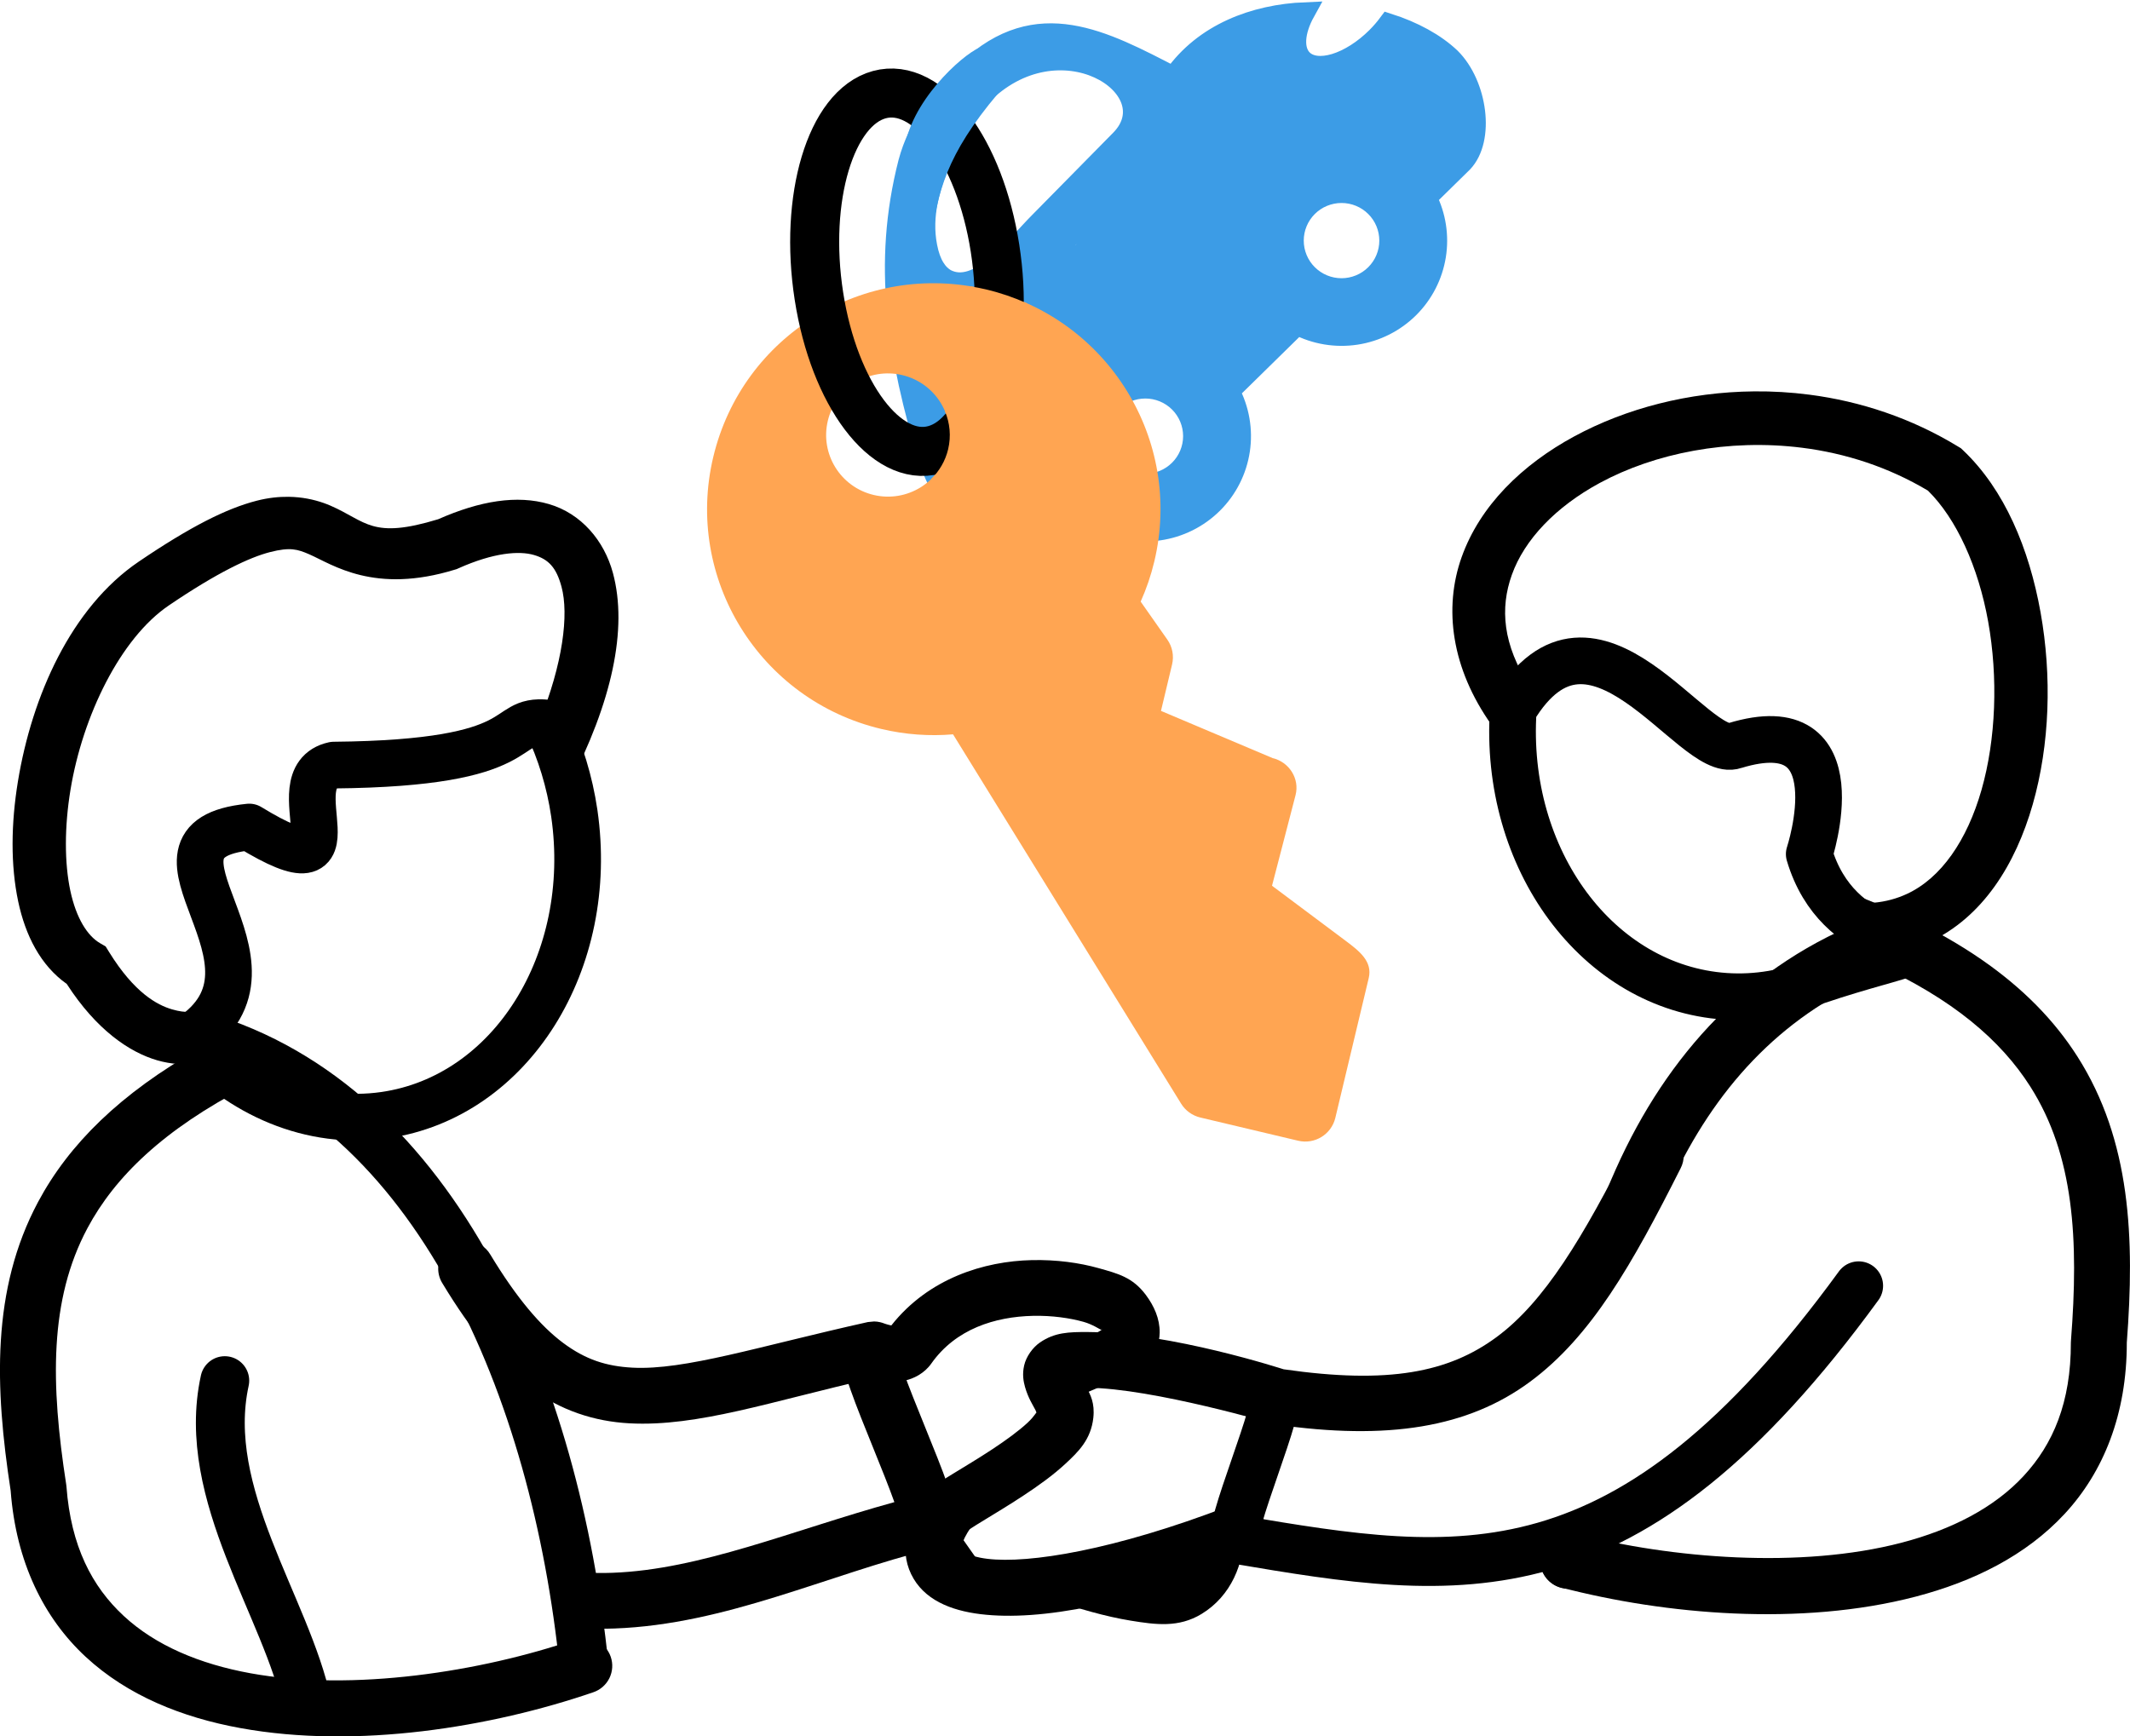 <svg width="130" height="106" viewBox="0 0 130 106" fill="none" xmlns="http://www.w3.org/2000/svg">
<g clip-path="url(#clip0_18_2608)">
<path d="M28.527 75.743C28.216 75.73 27.908 75.801 27.635 75.949C27.362 76.097 27.135 76.317 26.978 76.585C26.821 76.852 26.741 77.157 26.745 77.467C26.749 77.777 26.838 78.079 27.002 78.342C28.752 81.24 30.445 83.303 32.324 84.703C34.202 86.104 36.275 86.774 38.417 86.888C42.596 87.11 47.072 85.544 53.279 84.133C53.467 84.188 53.656 84.247 53.923 84.289C54.28 84.344 54.705 84.384 55.226 84.277C55.748 84.17 56.414 83.845 56.836 83.245C58.327 81.124 60.728 80.38 63.048 80.327C64.209 80.301 65.316 80.464 66.126 80.692C66.695 80.852 67.119 81.152 67.229 81.192C67.042 81.31 66.618 81.543 66.083 81.678C65.914 81.72 65.782 81.737 65.628 81.766C65.428 81.785 65.11 81.808 64.972 81.826C64.804 81.847 64.708 81.856 64.512 81.904C64.463 81.916 64.408 81.928 64.3 81.968C64.245 81.987 64.178 82.012 64.065 82.074C64.008 82.105 63.94 82.144 63.849 82.212C63.758 82.281 63.506 82.557 63.506 82.558C63.506 82.558 63.175 83.439 63.175 83.439C63.175 83.44 63.471 84.54 63.471 84.54C63.471 84.54 63.838 84.933 63.973 85.017C64.108 85.102 64.207 85.141 64.286 85.17C64.603 85.287 64.672 85.267 64.749 85.274C65.057 85.301 65.091 85.279 65.227 85.268C65.362 85.258 65.513 85.242 65.685 85.218C65.77 85.207 65.881 85.181 65.986 85.16L70.318 83.274C70.251 83.225 70.184 83.175 70.119 83.121C70.478 82.64 70.775 82.036 70.779 81.343C70.786 80.502 70.439 79.723 69.927 79.04C69.123 77.967 68.216 77.743 67.052 77.416C65.889 77.089 64.487 76.891 62.97 76.925C60.077 76.991 56.678 78.026 54.4 80.913C54.306 80.895 54.2 80.869 54.113 80.841C54.062 80.825 54.019 80.811 53.981 80.798C53.962 80.791 53.947 80.785 53.915 80.774C53.899 80.769 53.884 80.762 53.835 80.747C53.811 80.74 53.782 80.73 53.708 80.713C53.672 80.704 53.625 80.693 53.535 80.682C53.49 80.677 53.35 80.67 53.35 80.67C53.35 80.67 52.97 80.706 52.97 80.706C52.964 80.707 52.958 80.709 52.952 80.71C46.317 82.188 41.789 83.659 38.599 83.49C37.004 83.405 35.736 82.998 34.368 81.978C33.001 80.959 31.541 79.26 29.927 76.588C29.783 76.341 29.58 76.135 29.335 75.987C29.09 75.84 28.813 75.756 28.527 75.743L28.527 75.743ZM67.191 81.077C67.275 81.19 67.235 81.126 67.259 81.174C67.259 81.174 67.257 81.175 67.257 81.176C67.247 81.156 67.226 81.124 67.191 81.077L67.191 81.077ZM75.233 90.22L73.514 93.75L72.481 94.139C72.421 94.837 72.176 95.246 71.555 95.622C71.657 95.56 70.777 95.774 69.557 95.575C69.316 95.536 69.059 95.485 68.794 95.428L61.67 96.706C62.456 97.019 63.28 97.326 64.122 97.618C65.786 98.196 67.472 98.683 69.006 98.933C70.541 99.183 71.937 99.373 73.329 98.529C75.15 97.426 75.949 95.407 75.911 93.548C75.888 92.421 75.633 91.303 75.233 90.22ZM57.238 90.937C56.866 90.927 56.5 91.039 56.197 91.256C55.895 91.472 55.671 91.781 55.561 92.136C55.451 92.491 55.461 92.872 55.589 93.221C55.716 93.57 55.955 93.868 56.268 94.069C57.143 94.665 58.579 95.396 60.292 96.134L57.23 91.782L58.532 91.464C58.393 91.385 58.273 91.314 58.194 91.26C57.915 91.059 57.582 90.946 57.238 90.937Z" fill="black"/>
<path d="M53.214 80.953C53.205 80.953 53.195 80.953 53.186 80.953C53.089 80.957 52.992 80.968 52.898 80.988C52.395 81.086 51.89 81.502 51.688 81.853C51.486 82.204 51.459 82.461 51.443 82.653C51.411 83.038 51.461 83.245 51.505 83.467C51.595 83.912 51.736 84.344 51.915 84.854C52.273 85.873 52.786 87.136 53.295 88.394C53.791 89.617 54.272 90.815 54.586 91.699C48.326 93.427 42.753 95.819 37.375 96.013C36.761 96.035 36.146 96.029 35.528 95.995L35.599 99.399C36.236 99.432 36.869 99.436 37.499 99.413C44.316 99.167 50.456 96.147 56.956 94.534C57.464 94.408 57.928 93.974 58.109 93.632C58.289 93.29 58.312 93.046 58.325 92.859C58.351 92.486 58.302 92.278 58.257 92.056C58.166 91.613 58.024 91.177 57.844 90.666C57.485 89.643 56.971 88.378 56.462 87.121C55.952 85.863 55.447 84.614 55.137 83.731C55.017 83.389 54.963 83.184 54.917 83.009C54.971 82.758 54.967 82.499 54.905 82.249C54.844 82.001 54.728 81.769 54.564 81.571C54.4 81.373 54.194 81.215 53.96 81.108C53.726 81.001 53.471 80.948 53.214 80.953L53.214 80.953Z" fill="black"/>
<path d="M12.187 64.012C7.348 66.743 4.203 69.855 2.324 73.374C-0.533 78.725 -0.318 84.692 0.651 91.001C0.651 91.002 0.651 91.003 0.651 91.004C0.979 95.36 2.67 98.768 5.226 101.139C7.784 103.51 11.114 104.846 14.68 105.494C21.812 106.791 30.013 105.43 36.202 103.309C36.416 103.237 36.613 103.125 36.783 102.977C36.953 102.829 37.092 102.649 37.192 102.448C37.291 102.246 37.35 102.027 37.364 101.803C37.379 101.578 37.348 101.353 37.275 101.141C37.202 100.928 37.087 100.733 36.937 100.564C36.787 100.396 36.606 100.26 36.403 100.162C36.2 100.064 35.979 100.008 35.754 99.995C35.529 99.983 35.304 100.015 35.091 100.09C29.374 102.05 21.53 103.281 15.293 102.147C12.175 101.58 9.49 100.445 7.553 98.648C5.615 96.851 4.33 94.394 4.056 90.747C4.052 90.703 4.047 90.658 4.04 90.614C3.092 84.499 2.994 79.362 5.338 74.973C7.003 71.855 9.973 68.949 15.105 66.3C14.061 65.673 13.081 64.904 12.187 64.012L12.187 64.012Z" fill="black"/>
<path d="M12.27 63.256C26.652 67.46 33.928 84.812 35.646 101.699" stroke="black" stroke-width="2.982" stroke-linecap="round" stroke-linejoin="round"/>
<path d="M17.619 30.328C17.017 30.32 16.365 30.388 15.671 30.566C13.819 31.041 11.614 32.151 8.471 34.284C4.323 37.1 1.947 42.517 1.096 47.69C0.67 50.277 0.641 52.819 1.113 55.042C1.549 57.093 2.467 58.931 4.074 60.066C5.889 62.883 7.914 64.239 9.593 64.727C11.325 65.231 12.787 64.79 12.787 64.79L12.547 64.851L13.004 64.772C12.501 64.336 12.02 63.864 11.565 63.357C12.486 62.752 13.083 62.094 13.451 61.409L11.869 61.682L11.752 61.72C11.752 61.72 11.417 61.884 10.502 61.618C9.588 61.352 8.196 60.604 6.661 58.122L6.449 57.779L6.1 57.574C5.341 57.132 4.651 56.061 4.291 54.37C3.932 52.679 3.929 50.479 4.302 48.214C5.047 43.684 7.356 38.961 10.3 36.962C13.282 34.937 15.242 34.021 16.479 33.704C17.097 33.545 17.52 33.502 17.876 33.537C18.233 33.573 18.524 33.686 18.878 33.84C20.294 34.458 22.84 36.296 27.784 34.768L27.879 34.739L27.97 34.698C30.143 33.724 31.695 33.619 32.586 33.879C33.477 34.139 33.953 34.642 34.27 35.817C34.725 37.503 34.365 40.499 32.894 44.116C33.037 44.112 33.195 44.118 33.373 44.136C33.951 45.341 34.399 46.616 34.715 47.931C37.337 42.883 38.331 38.395 37.408 34.976C36.875 33.001 35.47 31.346 33.499 30.771C31.556 30.204 29.3 30.569 26.745 31.697C22.678 32.938 22.375 31.83 20.181 30.873C19.628 30.633 18.962 30.437 18.204 30.361C18.015 30.343 17.82 30.331 17.619 30.328L17.619 30.328Z" fill="black"/>
<path d="M20.372 46.706C16.808 47.486 22.48 54.93 15.213 50.486C7.232 51.294 18.511 58.788 11.566 63.357C14.677 66.824 19.01 68.716 23.475 68.073C31.184 66.961 36.367 58.711 35.051 49.645C34.769 47.723 34.2 45.858 33.374 44.136C30.468 43.848 32.715 46.591 20.372 46.706V46.706Z" stroke="black" stroke-width="2.849" stroke-linecap="round" stroke-linejoin="round"/>
<path d="M13.719 84.282C12.197 91.229 17.509 98.141 18.748 104.063" stroke="black" stroke-width="2.982" stroke-linecap="round" stroke-linejoin="round"/>
<path d="M59.059 4.242C57.415 5.817 56.011 7.687 55.417 9.919C53.824 16.154 54.746 21.655 56.684 28.14C58.414 32.804 62.265 36.148 66.971 31.837L67.079 31.731C68.19 32.341 69.469 32.575 70.725 32.398C71.98 32.221 73.144 31.642 74.041 30.749C74.927 29.866 75.505 28.723 75.69 27.488C75.876 26.252 75.658 24.991 75.071 23.888L79.177 19.857C80.28 20.43 81.538 20.638 82.768 20.45C83.998 20.262 85.136 19.689 86.016 18.813C86.885 17.946 87.457 16.829 87.653 15.619C87.848 14.41 87.657 13.17 87.106 12.075L89.284 9.937C90.65 8.515 90.186 5.151 88.546 3.522C87.607 2.627 86.267 1.9 84.733 1.409C84.514 1.704 84.267 1.99 84 2.258C83.223 3.032 82.314 3.611 81.472 3.867C80.631 4.123 79.926 4.035 79.512 3.624C79.232 3.344 79.099 2.928 79.127 2.418C79.156 1.909 79.345 1.326 79.674 0.731C76.556 0.86 73.469 2.019 71.619 4.654C67.38 2.469 63.312 0.221 59.059 4.242L59.059 4.242ZM59.865 5.896C64.644 0.989 71.405 5.393 68.381 8.505L63.435 13.527C61.938 15.025 59.708 18.048 57.738 17.012C57.243 16.724 56.813 16.137 56.606 15.046C56.234 13.147 56.789 11.338 57.489 9.647C58.163 8.032 58.98 6.805 59.865 5.896V5.896ZM65.239 14.514C65.374 14.379 65.518 14.256 65.665 14.153C65.811 14.05 65.956 13.968 66.091 13.912C66.226 13.856 66.348 13.827 66.452 13.827C66.555 13.827 66.637 13.855 66.693 13.911C66.748 13.967 66.777 14.048 66.777 14.151C66.777 14.254 66.748 14.376 66.692 14.511C66.635 14.646 66.553 14.79 66.45 14.936C66.346 15.081 66.223 15.226 66.088 15.36C65.815 15.632 65.509 15.849 65.236 15.961C64.964 16.074 64.747 16.075 64.635 15.962C64.522 15.85 64.522 15.634 64.635 15.363C64.749 15.091 64.966 14.786 65.239 14.514ZM67.85 24.578C68.394 24.036 69.133 23.731 69.903 23.731C70.672 23.731 71.41 24.036 71.955 24.578C72.499 25.121 72.805 25.857 72.805 26.624C72.805 27.391 72.499 28.127 71.955 28.669C71.41 29.212 70.672 29.517 69.903 29.517C69.133 29.517 68.394 29.212 67.85 28.669C67.306 28.127 67 27.391 67 26.624C67 25.857 67.306 25.121 67.85 24.578ZM79.825 12.642C80.37 12.099 81.108 11.795 81.878 11.795C82.647 11.795 83.386 12.099 83.93 12.642C84.474 13.184 84.78 13.92 84.78 14.688C84.78 15.455 84.474 16.191 83.93 16.733C83.66 17.002 83.341 17.215 82.988 17.36C82.636 17.506 82.259 17.581 81.878 17.581C81.496 17.581 81.119 17.506 80.767 17.361C80.415 17.215 80.094 17.002 79.825 16.733C79.555 16.465 79.342 16.146 79.196 15.795C79.05 15.444 78.975 15.068 78.975 14.688C78.975 14.308 79.05 13.931 79.196 13.581C79.342 13.229 79.556 12.911 79.825 12.642Z" fill="#3C9CE6" stroke="#3C9CE6" stroke-width="1.193"/>
<path d="M111.169 53.903C113.431 57.889 117.969 57.518 116.573 58.126C116.125 58.321 115.398 58.522 114.399 58.807C119.19 60.977 122.125 63.516 123.914 66.329C126.585 70.529 126.878 75.658 126.398 81.827C126.394 81.871 126.391 81.916 126.391 81.961C126.398 85.619 125.302 88.165 123.507 90.103C121.711 92.041 119.12 93.376 116.054 94.177C109.922 95.779 102.007 95.145 96.157 93.623C95.939 93.562 95.711 93.546 95.486 93.574C95.261 93.602 95.044 93.674 94.848 93.787C94.652 93.9 94.48 94.05 94.342 94.229C94.205 94.409 94.104 94.614 94.047 94.832C93.99 95.051 93.977 95.278 94.009 95.502C94.041 95.725 94.117 95.94 94.233 96.134C94.349 96.328 94.502 96.497 94.685 96.631C94.867 96.766 95.074 96.862 95.294 96.916C101.627 98.563 109.906 99.3 116.919 97.468C120.425 96.552 123.646 94.969 126.015 92.411C128.385 89.854 129.81 86.327 129.805 81.958C130.291 75.593 130.054 69.627 126.797 64.507C124.003 60.114 119.111 56.575 111.167 53.903H111.169Z" fill="black"/>
<path d="M114.845 55.895C114.634 55.897 114.425 55.937 114.229 56.014C106.763 58.825 101.73 64.421 98.623 71.361C97.831 73.13 97.157 74.989 96.59 76.918L99.724 73.723L102.491 71.181C105.318 65.634 109.434 61.458 115.436 59.198C115.801 59.066 116.11 58.815 116.312 58.485C116.514 58.155 116.597 57.766 116.549 57.383C116.5 56.999 116.321 56.644 116.043 56.375C115.764 56.106 115.402 55.94 115.016 55.903C114.959 55.898 114.902 55.895 114.845 55.895V55.895ZM97.573 92.054L94.087 93.33C94.059 93.96 94.036 94.592 94.02 95.227C94.011 95.452 94.048 95.676 94.127 95.887C94.207 96.098 94.327 96.291 94.482 96.455C94.636 96.619 94.822 96.751 95.028 96.843C95.235 96.935 95.457 96.985 95.683 96.991C95.909 96.996 96.134 96.957 96.344 96.876C96.555 96.794 96.747 96.672 96.91 96.516C97.073 96.359 97.203 96.173 97.293 95.966C97.382 95.76 97.43 95.537 97.433 95.312C97.46 94.217 97.507 93.131 97.573 92.054H97.573Z" fill="black"/>
<path d="M107.058 23.892C103.065 23.929 99.234 24.934 96.093 26.633C92.877 28.373 90.323 30.884 89.209 34.009C88.094 37.133 88.584 40.806 91.035 44.256L91.086 44.328L92.347 45.746C92.303 44.951 92.305 44.141 92.361 43.32C92.694 42.764 93.033 42.302 93.376 41.917C91.703 39.342 91.547 37.123 92.271 35.094C93.038 32.943 94.951 30.936 97.642 29.48C101.006 27.66 105.491 26.768 109.983 27.333C112.619 27.664 115.252 28.509 117.667 29.95C119.41 31.666 120.746 34.611 121.344 37.95C121.955 41.357 121.821 45.127 120.939 48.215C120.057 51.303 118.471 53.606 116.377 54.574C115.17 55.132 113.693 55.332 111.852 54.907C113.789 57.294 116.554 57.562 116.811 57.88C117.13 57.775 117.441 57.652 117.744 57.512C121.012 56.001 123.019 52.76 124.064 49.102C125.109 45.443 125.237 41.264 124.541 37.382C123.846 33.501 122.346 29.887 119.804 27.481L119.68 27.364L119.533 27.275C116.654 25.516 113.542 24.497 110.438 24.094C109.306 23.946 108.176 23.881 107.058 23.892Z" fill="black"/>
<path d="M105.868 45.518C113.372 43.22 110.423 52.139 110.423 52.139C112.161 58.005 118.147 57.44 116.572 58.126C115.703 58.504 113.806 58.9 110.843 59.901C109.11 60.617 107.237 60.95 105.304 60.82C97.533 60.294 91.738 52.459 92.36 43.32C97.243 35.176 103.376 46.414 105.868 45.518V45.518Z" stroke="black" stroke-width="2.849" stroke-linecap="round" stroke-linejoin="round"/>
<path d="M113.439 78.492C99.274 97.929 89.122 96.286 75.462 93.978C74.704 93.85 78.474 85.242 77.701 85.152" stroke="black" stroke-width="2.982" stroke-linecap="round" stroke-linejoin="round"/>
<path d="M101.142 68.841C100.807 68.824 100.475 68.906 100.186 69.076C99.897 69.246 99.665 69.497 99.519 69.797C96.611 75.562 94.26 79.471 91.338 81.625C88.417 83.78 84.753 84.515 78.346 83.59C78.307 83.584 71.479 81.347 66.406 81.315C65.221 81.308 64.365 81.34 63.475 81.951C63.03 82.257 62.632 82.81 62.507 83.353C62.382 83.895 62.466 84.342 62.563 84.681C62.759 85.358 63.038 85.769 63.197 86.08C63.243 86.169 63.244 86.202 63.261 86.259C63.25 86.169 63.173 86.427 62.708 86.859C62.181 87.349 61.392 87.925 60.579 88.461C59.766 88.998 58.927 89.5 58.245 89.917C57.904 90.126 57.603 90.31 57.341 90.486C57.08 90.662 56.933 90.607 56.479 91.259C55.416 92.786 54.854 94.527 55.608 96.092C56.363 97.656 58.022 98.317 59.855 98.539C63.519 98.983 68.933 97.919 76.198 95.13C76.41 95.052 76.605 94.933 76.77 94.779C76.936 94.625 77.069 94.44 77.163 94.235C77.256 94.029 77.307 93.807 77.314 93.582C77.32 93.356 77.282 93.132 77.2 92.921C77.119 92.711 76.996 92.519 76.84 92.356C76.683 92.193 76.496 92.062 76.288 91.973C76.081 91.883 75.857 91.835 75.631 91.832C75.404 91.828 75.18 91.87 74.97 91.954C67.991 94.635 62.78 95.465 60.266 95.16C59.009 95.007 58.693 94.633 58.686 94.618C58.679 94.604 58.571 94.223 59.283 93.2C58.931 93.706 59.077 93.424 59.249 93.308C59.422 93.192 59.7 93.02 60.03 92.819C60.69 92.416 61.568 91.89 62.462 91.3C63.356 90.711 64.265 90.065 65.037 89.347C65.809 88.629 66.581 87.886 66.729 86.552C66.828 85.653 66.547 85.137 66.325 84.721C66.376 84.719 66.332 84.718 66.384 84.718C70.357 84.743 77.817 86.951 77.856 86.957C77.856 86.957 77.856 86.958 77.856 86.958C84.727 87.951 89.604 87.138 93.368 84.362C97.133 81.586 99.617 77.18 102.569 71.327C102.701 71.074 102.768 70.792 102.762 70.507C102.756 70.222 102.679 69.943 102.537 69.696C102.395 69.448 102.193 69.24 101.949 69.091C101.705 68.942 101.428 68.856 101.142 68.841V68.841Z" fill="black"/>
<path d="M60.196 17.671C67.629 19.435 72.22 26.871 70.45 34.279C70.246 35.135 69.965 35.951 69.618 36.726L71.246 39.046C71.555 39.486 71.66 40.037 71.536 40.559L70.858 43.397L77.672 46.279C78.686 46.52 79.332 47.539 79.07 48.544L77.635 54.071L82.14 57.441C82.973 58.065 83.779 58.696 83.538 59.706L81.499 68.242C81.257 69.253 80.24 69.877 79.227 69.636L73.258 68.22C72.771 68.104 72.35 67.801 72.088 67.376L58.167 44.828C56.736 44.949 55.261 44.85 53.788 44.5C46.355 42.736 41.764 35.3 43.534 27.892C45.309 20.461 52.742 15.902 60.196 17.671ZM53.322 30.215C55.349 30.695 57.383 29.448 57.866 27.427C58.349 25.407 57.096 23.379 55.069 22.898C53.042 22.416 51.008 23.664 50.525 25.685C50.042 27.706 51.294 29.733 53.322 30.215Z" fill="#FFA552"/>
<path d="M53.668 5.778C50.7 6.585 49.05 12.093 49.982 18.08C50.914 24.067 54.075 28.266 57.042 27.458C60.01 26.651 61.661 21.143 60.729 15.156C59.797 9.169 56.636 4.97 53.668 5.778Z" stroke="black" stroke-width="2.992" stroke-linecap="round" stroke-linejoin="round"/>
<path d="M59.277 17.488C59.318 18.172 58.424 18.095 58.327 18.64C58.131 19.733 58.579 21.293 58.29 22.256C57.98 23.292 58.059 24.643 57.675 25.109C57.972 25.817 58.059 26.622 57.867 27.427C57.694 28.148 57.322 28.768 56.825 29.249C56.984 29.223 58.159 30.706 58.321 30.662C60.686 30.018 62.691 27.956 63.463 25.38C63.925 23.839 62.647 20.339 62.663 18.509C61.883 18.16 61.06 17.876 60.197 17.671C59.89 17.598 59.584 17.54 59.277 17.488H59.277Z" fill="#FFA552"/>
<path d="M55.185 9.287C55.454 6.281 58.734 3.341 59.748 2.931L62.231 4.229C58.358 8.371 57.439 10.828 56.989 13.607L55.185 9.287Z" fill="#3C9CE6"/>
</g>
<defs>
<clipPath id="clip0_18_2608">
<rect width="130" height="106" fill="white"/>
</clipPath>
</defs>
</svg>
